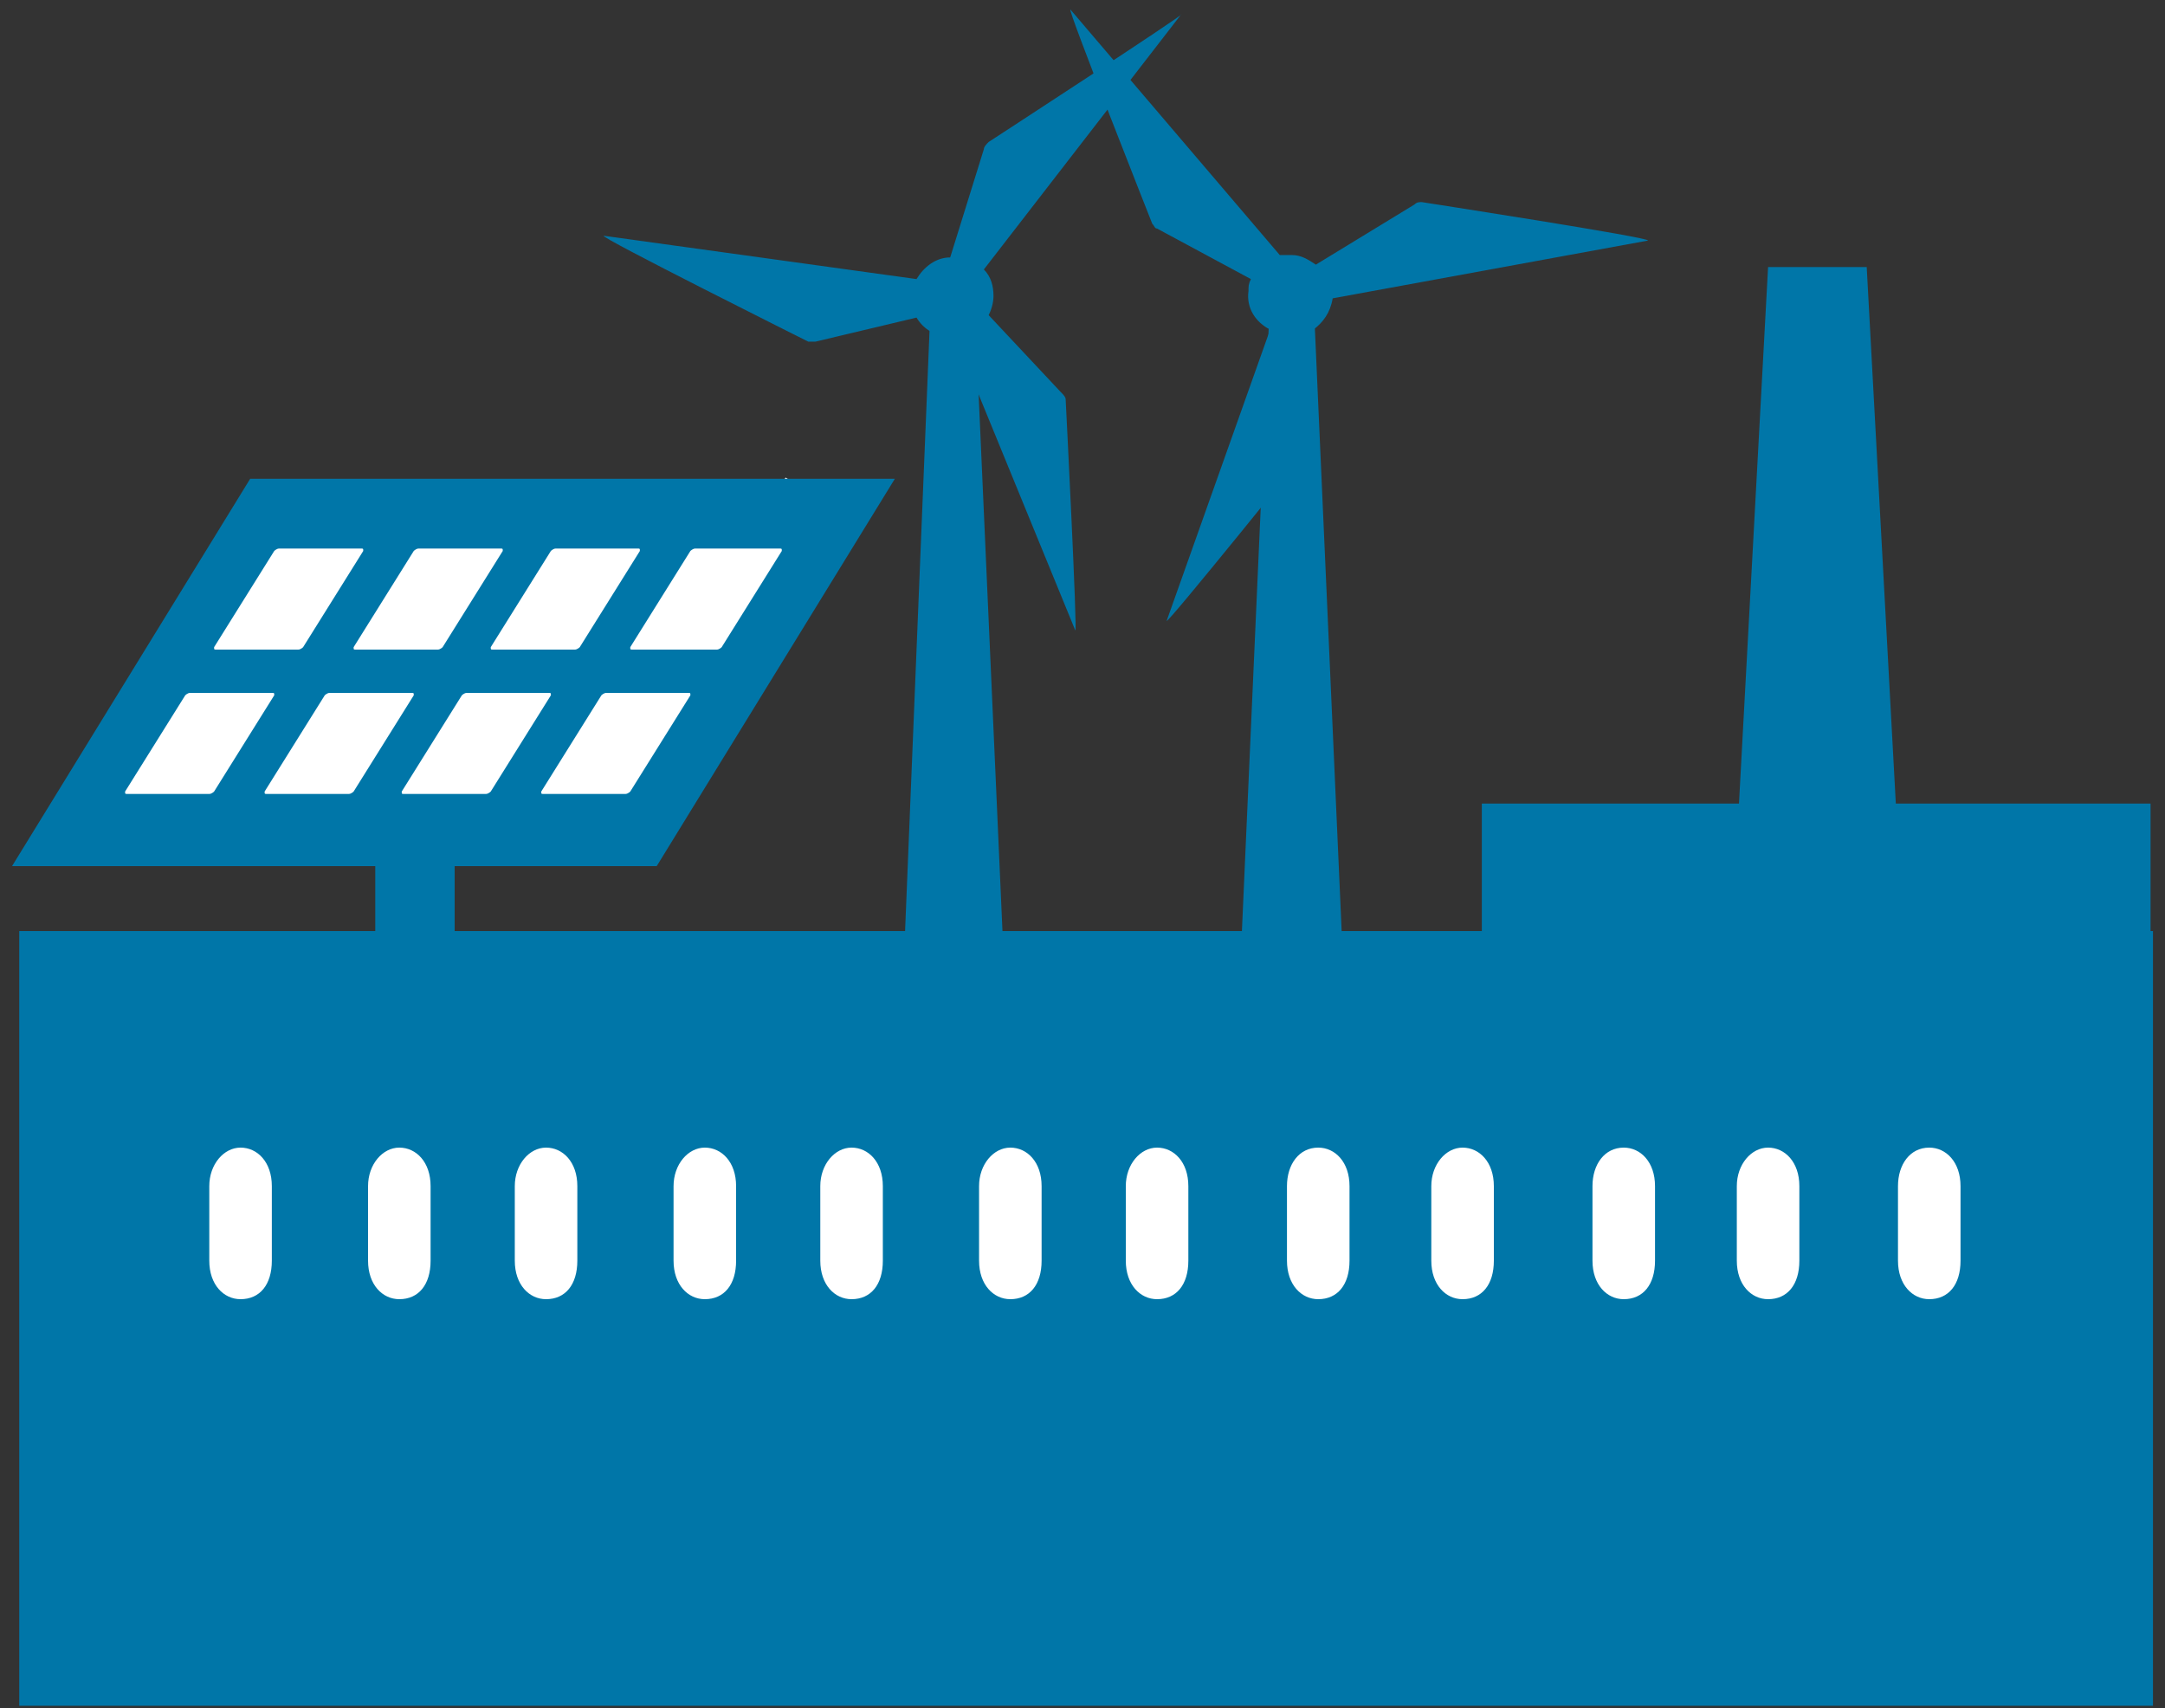 <svg width="90" height="71" viewBox="0 0 90 71" fill="none" xmlns="http://www.w3.org/2000/svg">
<rect x="0" y="0" width="90" height="71" fill="#333333" stroke="none"/>
<path d="M25.5 32.1L32.9 20" stroke="white" stroke-width="0.574" stroke-miterlimit="10"/>
<path d="M89.5 38.7H0.8V70.9H89.5V38.7Z" fill="#0076A8"/>
<path d="M89.4 33.4H61.6V65.6H89.4V33.4Z" fill="#0076A8"/>
<path d="M41.1 5.9C41 6 40.9 6.1 40.9 6.2L39.5 10.7C38.9 10.7 38.4 11.1 38.1 11.6L25.1 9.8C24.8 9.8 33.6 14.2 33.6 14.2C33.7 14.2 33.7 14.2 33.8 14.2H33.9L38.1 13.2C38.4 13.7 38.9 14 39.6 14H39.7L44.7 26.2C44.8 26.4 44.3 16.6 44.3 16.6C44.3 16.5 44.2 16.4 44.1 16.3L41.1 13.1C41.2 12.9 41.3 12.6 41.3 12.3C41.3 11.9 41.2 11.5 40.9 11.2L49.1 0.6C49.4 0.5 41.1 5.9 41.1 5.9Z" fill="#0076A8"/>
<path d="M41.7 39.3H37.6L38.7 12.3H40.5L41.7 39.3Z" fill="#0076A8"/>
<path d="M59.1 8.4C59 8.4 58.9 8.4 58.8 8.5L54.7 11C54.4 10.8 54.1 10.6 53.7 10.6C53.5 10.6 53.3 10.6 53.2 10.6L44.5 0.4C44.3 0.2 47.9 9.3 47.9 9.3C48 9.4 48 9.5 48.1 9.5L52 11.6C51.9 11.8 51.9 11.9 51.9 12.1C51.8 12.8 52.2 13.4 52.8 13.7L48.5 25.8C48.4 26.1 54.6 18.4 54.6 18.4C54.7 18.3 54.7 18.2 54.7 18.1L54.6 13.7C55 13.4 55.3 13 55.4 12.4L68.5 10C68.8 9.9 59.1 8.4 59.1 8.4Z" fill="#0076A8"/>
<path d="M55.8 39.3H51.6L52.8 12.3H54.6L55.8 39.3Z" fill="#0076A8"/>
<path d="M40.7 49.3V52.4C40.7 53.4 41.3 54 42 54C42.8 54 43.3 53.4 43.3 52.4V49.3C43.3 48.3 42.7 47.7 42 47.7C41.3 47.7 40.7 48.4 40.7 49.3Z" fill="white"/>
<path d="M53.5 49.3V52.4C53.5 53.4 54.1 54 54.8 54C55.6 54 56.1 53.4 56.1 52.4V49.3C56.1 48.3 55.5 47.7 54.8 47.7C54 47.7 53.5 48.4 53.5 49.3Z" fill="white"/>
<path d="M66.2 49.3V52.4C66.2 53.4 66.8 54 67.5 54C68.3 54 68.8 53.4 68.8 52.4V49.3C68.8 48.3 68.2 47.7 67.5 47.7C66.7 47.7 66.2 48.4 66.2 49.3Z" fill="white"/>
<path d="M78.9 49.3V52.4C78.9 53.4 79.5 54 80.2 54C81 54 81.5 53.4 81.5 52.4V49.3C81.5 48.3 80.9 47.7 80.2 47.7C79.4 47.7 78.9 48.4 78.9 49.3Z" fill="white"/>
<path d="M34.1 49.3V52.4C34.1 53.4 34.7 54 35.4 54C36.2 54 36.7 53.4 36.7 52.4V49.3C36.7 48.3 36.1 47.7 35.4 47.7C34.7 47.7 34.1 48.4 34.1 49.3Z" fill="white"/>
<path d="M46.8 49.3V52.4C46.8 53.4 47.4 54 48.1 54C48.9 54 49.4 53.4 49.4 52.4V49.3C49.4 48.3 48.8 47.7 48.1 47.7C47.4 47.7 46.8 48.4 46.8 49.3Z" fill="white"/>
<path d="M59.5 49.3V52.4C59.5 53.4 60.1 54 60.8 54C61.6 54 62.1 53.4 62.1 52.4V49.3C62.1 48.3 61.5 47.7 60.8 47.7C60.1 47.7 59.5 48.4 59.5 49.3Z" fill="white"/>
<path d="M72.2 49.3V52.4C72.2 53.4 72.8 54 73.5 54C74.3 54 74.8 53.4 74.8 52.4V49.3C74.8 48.3 74.2 47.7 73.5 47.7C72.8 47.7 72.2 48.4 72.2 49.3Z" fill="white"/>
<path d="M15.3 49.3V52.4C15.3 53.4 15.9 54 16.6 54C17.4 54 17.9 53.4 17.9 52.4V49.3C17.9 48.3 17.3 47.7 16.6 47.7C15.9 47.7 15.3 48.4 15.3 49.3Z" fill="white"/>
<path d="M28 49.3V52.4C28 53.4 28.6 54 29.3 54C30.1 54 30.6 53.4 30.6 52.4V49.3C30.6 48.3 30 47.7 29.3 47.7C28.6 47.7 28 48.4 28 49.3Z" fill="white"/>
<path d="M8.7 49.3V52.4C8.7 53.4 9.3 54 10 54C10.8 54 11.3 53.4 11.3 52.4V49.3C11.3 48.3 10.7 47.7 10 47.7C9.3 47.7 8.7 48.4 8.7 49.3Z" fill="white"/>
<path d="M21.4 49.3V52.4C21.4 53.4 22 54 22.7 54C23.5 54 24 53.4 24 52.4V49.3C24 48.3 23.4 47.7 22.7 47.7C22 47.7 21.4 48.4 21.4 49.3Z" fill="white"/>
<path d="M77.6 11.1H73.5L72.1 36.9H79L77.6 11.1Z" fill="#0076A8"/>
<path d="M18.9 33.3H15.6V39.5H18.9V33.3Z" fill="#0076A8"/>
<path d="M10.4 19.9L0.5 36H27.3L37.2 19.9H10.4Z" fill="#0076A8"/>
<path d="M7.9 28.8C7.8 28.8 7.7 28.9 7.7 28.9L5.2 32.9C5.2 33 5.2 33 5.3 33H8.7C8.8 33 8.9 32.9 8.9 32.9L11.4 28.9C11.4 28.8 11.4 28.8 11.3 28.8H7.9Z" fill="white"/>
<path d="M13.7 28.8C13.6 28.8 13.5 28.9 13.5 28.9L11 32.9C11 33 11 33 11.1 33H14.5C14.6 33 14.7 32.9 14.7 32.9L17.2 28.9C17.2 28.8 17.2 28.8 17.1 28.8H13.7Z" fill="white"/>
<path d="M11.6 22.8C11.5 22.8 11.4 22.9 11.4 22.9L8.9 26.9C8.9 27 8.9 27 9 27H12.4C12.5 27 12.6 26.9 12.6 26.9L15.1 22.9C15.1 22.8 15.1 22.8 15 22.8H11.6Z" fill="white"/>
<path d="M17.4 22.8C17.3 22.8 17.2 22.9 17.2 22.9L14.7 26.9C14.7 27 14.7 27 14.8 27H18.2C18.3 27 18.4 26.9 18.4 26.9L20.9 22.9C20.9 22.8 20.9 22.8 20.8 22.8H17.4Z" fill="white"/>
<path d="M23.1 22.8C23 22.8 22.9 22.9 22.9 22.9L20.4 26.9C20.4 27 20.4 27 20.5 27H23.9C24 27 24.1 26.9 24.1 26.9L26.6 22.9C26.6 22.8 26.6 22.8 26.5 22.8H23.1Z" fill="white"/>
<path d="M28.9 22.8C28.8 22.8 28.7 22.9 28.7 22.9L26.2 26.9C26.2 27 26.2 27 26.3 27H29.8C29.9 27 30 26.9 30 26.9L32.5 22.9C32.5 22.8 32.5 22.8 32.4 22.8H28.9Z" fill="white"/>
<path d="M19.4 28.8C19.3 28.8 19.2 28.9 19.2 28.9L16.7 32.9C16.7 33 16.7 33 16.8 33H20.2C20.3 33 20.4 32.9 20.4 32.9L22.9 28.9C22.9 28.8 22.9 28.8 22.8 28.8H19.4Z" fill="white"/>
<path d="M25.2 28.8C25.1 28.8 25 28.9 25 28.9L22.5 32.9C22.5 33 22.5 33 22.6 33H26C26.1 33 26.2 32.9 26.2 32.9L28.7 28.9C28.7 28.8 28.7 28.8 28.6 28.8H25.2Z" fill="white"/>
</svg>
